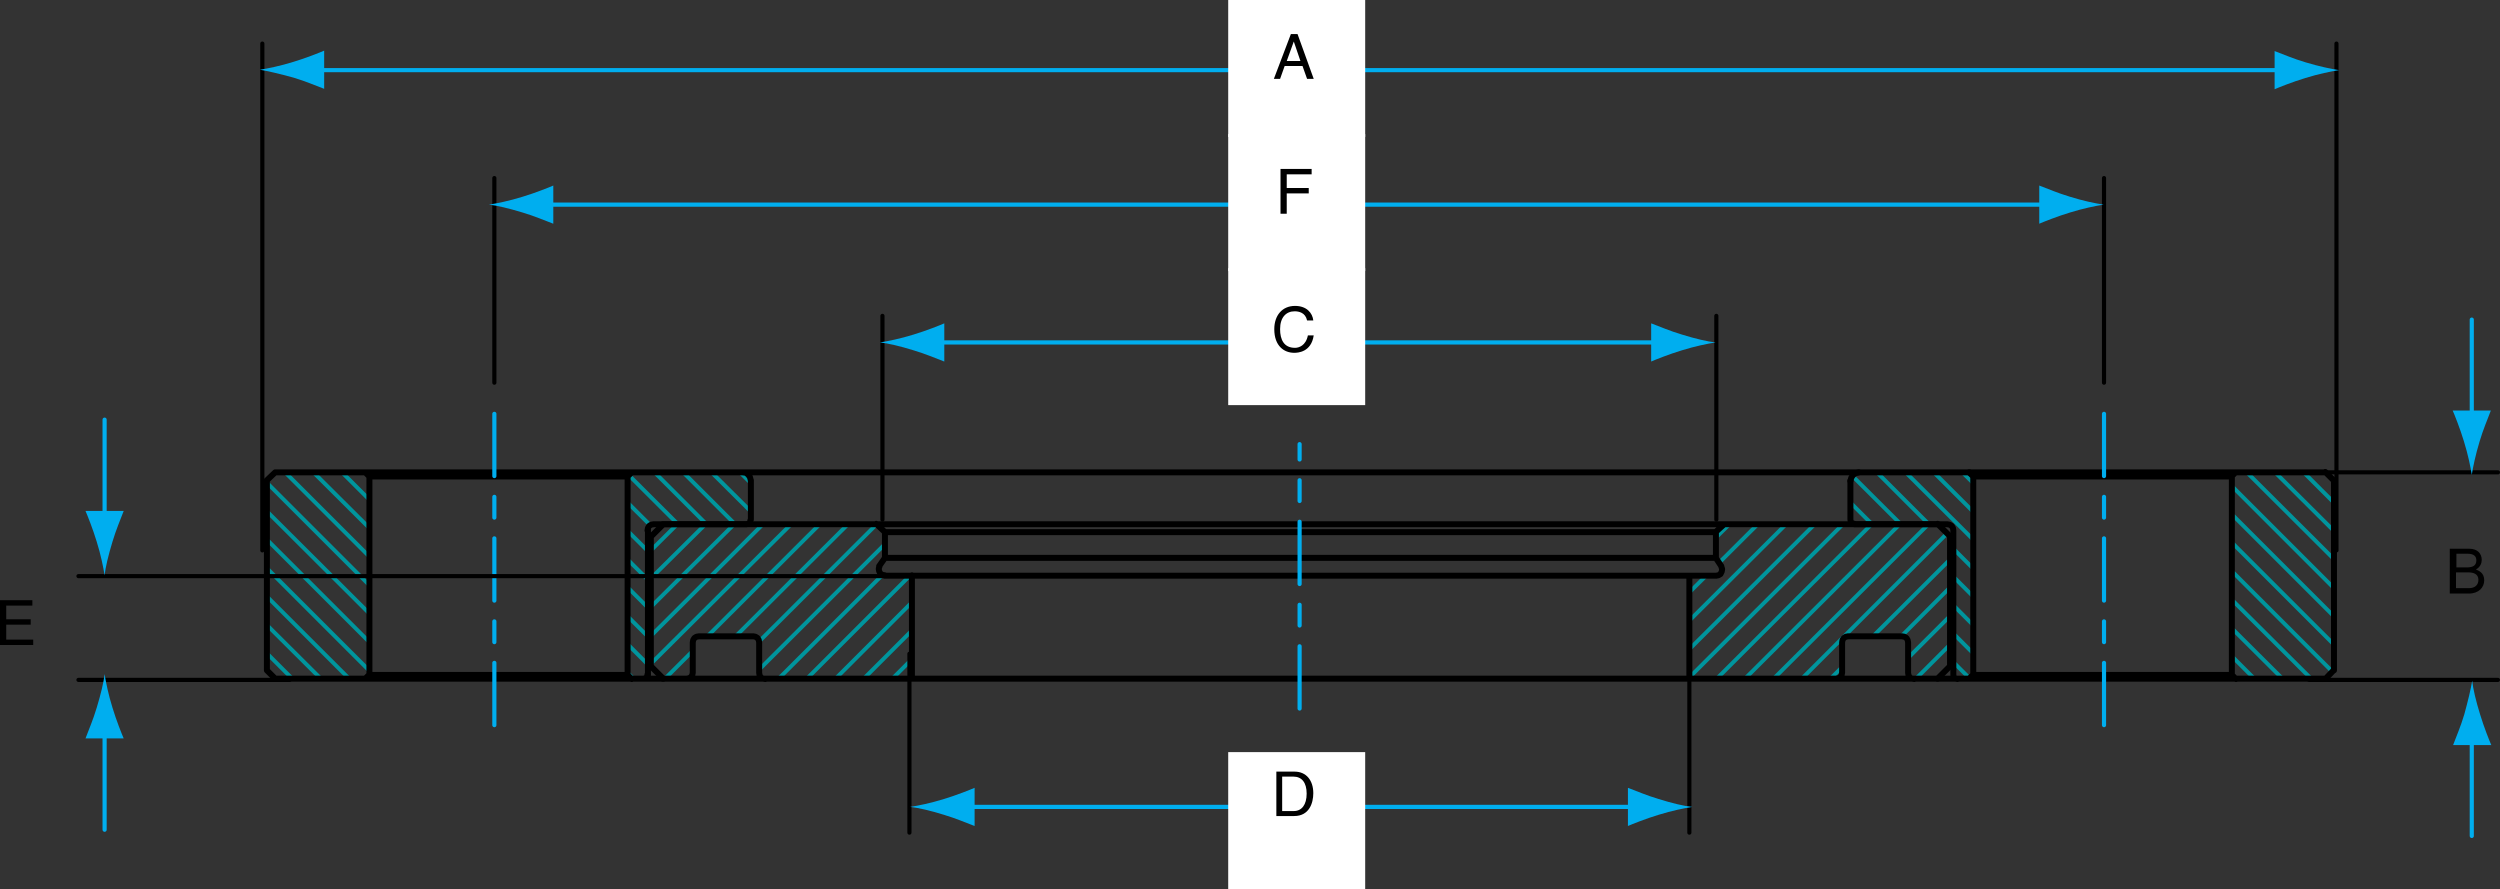 <svg xmlns="http://www.w3.org/2000/svg" xmlns:xlink="http://www.w3.org/1999/xlink" x="0px" y="0px" viewBox="0 0 602.3 214.2" style="enable-background:new 0 0 602.3 214.2;" xml:space="preserve"><rect x="0" y="0" width="602.3" height="214.2" fill="#333333" stroke="none"/><style type="text/css">			.st0{clip-path:url(#SVGID_2_);fill:none;stroke:#00959D;stroke-width:0.96;stroke-linecap:round;stroke-linejoin:round;stroke-miterlimit:10;}			.st1{clip-path:url(#SVGID_4_);fill:none;stroke:#00959D;stroke-width:0.96;stroke-linecap:round;stroke-linejoin:round;stroke-miterlimit:10;}			.st2{clip-path:url(#SVGID_6_);fill:none;stroke:#00959D;stroke-width:0.96;stroke-linecap:round;stroke-linejoin:round;stroke-miterlimit:10;}			.st3{clip-path:url(#SVGID_8_);fill:none;stroke:#00959D;stroke-width:0.96;stroke-linecap:round;stroke-linejoin:round;stroke-miterlimit:10;}			.st4{clip-path:url(#SVGID_10_);fill:none;stroke:#00959D;stroke-width:0.96;stroke-linecap:round;stroke-linejoin:round;stroke-miterlimit:10;}			.st5{clip-path:url(#SVGID_12_);fill:none;stroke:#00959D;stroke-width:0.96;stroke-linecap:round;stroke-linejoin:round;stroke-miterlimit:10;}			.st6{clip-path:url(#SVGID_14_);fill:none;stroke:#00959D;stroke-width:0.96;stroke-linecap:round;stroke-linejoin:round;stroke-miterlimit:10;}			.st7{clip-path:url(#SVGID_16_);fill:none;stroke:#00959D;stroke-width:0.96;stroke-linecap:round;stroke-linejoin:round;stroke-miterlimit:10;}			.st8{clip-path:url(#SVGID_18_);fill:none;stroke:#00959D;stroke-width:0.96;stroke-linecap:round;stroke-linejoin:round;stroke-miterlimit:10;}			.st9{clip-path:url(#SVGID_20_);fill:none;stroke:#00959D;stroke-width:0.96;stroke-linecap:round;stroke-linejoin:round;stroke-miterlimit:10;}			.st10{clip-path:url(#SVGID_22_);fill:none;stroke:#00959D;stroke-width:0.96;stroke-linecap:round;stroke-linejoin:round;stroke-miterlimit:10;}			.st11{clip-path:url(#SVGID_24_);fill:none;stroke:#00959D;stroke-width:0.96;stroke-linecap:round;stroke-linejoin:round;stroke-miterlimit:10;}	.st12{fill:none;stroke:#000000;stroke-width:1.44;stroke-linecap:round;stroke-linejoin:round;stroke-miterlimit:10;}	.st13{fill:none;stroke:#00AEEF;stroke-linecap:round;stroke-linejoin:round;stroke-miterlimit:10;stroke-dasharray:15,5,5,5;}	.st14{fill:none;stroke:#000000;stroke-linecap:round;stroke-linejoin:round;stroke-miterlimit:10;}	.st15{fill:none;stroke:#00AEEF;stroke-linecap:round;stroke-linejoin:round;stroke-miterlimit:10;}	.st16{fill:#00AEEF;}	.st17{fill:#FFFFFF;}</style><g id="Layer_3">	<g>		<defs>			<polyline id="SVGID_1_" points="415.4,126.3 413.5,128.1 413.4,128.2 413.4,134.5 413.5,134.5 413.5,134.5 413.5,134.7     413.6,134.7 413.7,134.7 413.7,134.9 413.7,134.9 413.8,134.9 413.8,135 413.9,135 413.9,135.1 413.9,135.2 414,135.2     414.1,135.3 414.1,135.4 414.1,135.4 414.1,135.6 414.2,135.6 414.3,135.6 414.3,135.8 414.3,135.8 414.4,135.8 414.4,135.9     414.4,135.9 414.5,136 414.5,136.1 414.6,136.1 414.6,136.2 414.6,136.3 414.7,136.3 414.7,136.5 414.8,136.5 414.8,136.7     414.8,136.7 414.8,136.9 414.9,136.9 414.8,137.6 414.6,138.1 414.4,138.3 414.3,138.4 414.2,138.5 414.1,138.5 413.7,138.6     407,138.7 407,163.5 442.6,163.5 442.9,163.4 443.1,163.3 443.2,163.2 443.3,163.2 443.5,163 443.6,162.8 443.6,162.8     443.7,162.6 443.8,154.8 443.8,154.5 443.9,154.2 444,154.1 444.1,153.9 444.2,153.9 444.2,153.7 444.5,153.6 444.5,153.5     444.7,153.5 444.7,153.4 445.1,153.4 445.3,153.3 458.2,153.3 458.6,153.4 458.8,153.4 458.9,153.5 459,153.5 459.1,153.6     459.5,153.9 459.5,154.1 459.5,154.1 459.6,154.1 459.6,154.3 459.7,154.3 459.7,154.5 459.7,154.5 459.7,162.1 459.8,162.1     459.8,162.4 459.8,162.4 459.8,162.7 459.9,162.7 460,162.8 460,163 460.1,163 460.2,163 460.2,163.2 460.3,163.2 460.4,163.2     460.5,163.3 460.6,163.4 460.9,163.5 466.9,163.5 466.9,163.5 469.7,160.6 469.8,129.2 466.8,126.3    "></polyline>		</defs>		<clipPath id="SVGID_2_">			<use xlink:href="#SVGID_1_" style="overflow:visible;"></use>		</clipPath>		<path class="st0" d="M414.7,121.4L402,134 M421.6,121.4L402,140.8 M428.4,121.4L402,147.7 M435.2,121.4L402,154.5 M442.1,121.4   l-40.1,40 M448.9,121.4L402,168.2 M455.8,121.4l-47.1,47 M462.6,121.4l-47.1,47 M469.5,121.4l-47.1,47 M429.2,168.4l45.4-45.4    M436.1,168.4l38.6-38.5 M443,168.4l31.6-31.7 M449.8,168.4l24.8-24.8 M456.7,168.4l18-18 M463.5,168.4l11.1-11.2"></path>	</g>	<g>		<defs>			<polyline id="SVGID_3_" points="159.8,126.3 156.8,129.2 156.8,160.6 156.9,160.6 159.7,163.5 165.8,163.5 165.8,163.5     166,163.4 166.1,163.3 166.2,163.3 166.3,163.2 166.6,163 166.7,162.8 166.7,162.8 166.8,162.6 166.8,162.4 166.9,154.8     167,154.5 167,154.2 167.2,154.1 167.2,153.9 167.3,153.9 167.4,153.7 167.5,153.7 167.6,153.6 167.7,153.5 167.8,153.4     168.1,153.4 168.4,153.3 181.4,153.3 181.9,153.4 182.2,153.5 182.2,153.6 182.3,153.7 182.6,153.9 182.6,154.1 182.7,154.1     182.7,154.1 182.7,154.3 182.8,154.3 182.8,154.5 182.9,154.5 182.9,162.1 182.9,162.1 182.9,162.7 183,162.7 183.1,162.8     183.1,163 183.2,163 183.3,163 183.3,163.2 183.4,163.2 183.5,163.2 183.6,163.3 183.7,163.3 183.8,163.4 184.1,163.5     219.7,163.5 219.7,138.7 212.9,138.6 212.6,138.5 212.4,138.4 212.3,138.3 212.2,138.3 212.1,138.3 212.1,138.1 212.1,138.1     212.1,138 212,138 212,137.9 211.9,137.9 211.9,137.8 211.9,137.7 211.8,137.7 211.8,137 211.7,137 211.9,136.4 212,136.3     212.1,136.2 212.1,136.1 212.2,136 212.2,135.9 212.3,135.8 212.4,135.8 212.4,135.6 212.5,135.6 212.6,135.3 212.7,135.2     212.8,135.1 212.8,135 212.9,134.9 213,134.9 213,134.7 213.1,134.7 213.2,134.5 213.2,128.2 211.3,126.3 211.2,126.3    "></polyline>		</defs>		<clipPath id="SVGID_4_">			<use xlink:href="#SVGID_3_" style="overflow:visible;"></use>		</clipPath>		<path class="st1" d="M161.2,121.4l-9.4,9.3 M168.1,121.4l-16.2,16.1 M174.9,121.4l-23.1,22.9 M181.8,121.4l-30,29.8 M188.7,121.4   l-36.8,36.7 M195.5,121.4l-43.7,43.5 M202.4,121.4l-47.1,47 M209.2,121.4l-47.1,47 M216.1,121.4l-47.1,47 M222.9,121.4l-47.1,47    M182.7,168.4l41.8-41.8 M189.5,168.4l35-35 M196.4,168.4l28.2-28.2 M203.2,168.4l21.3-21.3 M210.1,168.4l14.5-14.5 M216.9,168.4   l7.6-7.7"></path>	</g>	<g>		<defs>			<polyline id="SVGID_5_" points="447.8,113.8 447,114 446.9,114.1 446.7,114.2 446.7,114.2 446.5,114.3 446.5,114.4 446.4,114.4     446.2,114.7 446.2,114.7 446,115 446,115.1 445.8,115.8 445.8,125.3 445.8,125.3 445.8,125.6 445.9,125.6 445.9,125.8 446,125.8     446.3,126.2 446.5,126.2 469.1,126.3 469.7,126.3 469.9,126.5 470,126.5 470.1,126.6 470.3,126.8 470.3,126.9 470.4,126.9     470.4,127 470.4,127.1 470.5,127.1 470.5,127.2 470.6,127.2 470.6,162.6 470.6,162.6 470.6,162.8 470.7,162.8 470.7,163.1     470.8,163.1 471.1,163.4 471.3,163.5 474.5,163.5 474.5,163.5 475.3,162.6 475.4,114.8 474.4,113.8    "></polyline>		</defs>		<clipPath id="SVGID_6_">			<use xlink:href="#SVGID_5_" style="overflow:visible;"></use>		</clipPath>		<path class="st2" d="M474.8,108.9l5.5,5.5 M467.9,108.9l12.4,12.4 M461,108.9l19.2,19.2 M454.2,108.9l26.1,26 M447.3,108.9   l32.9,32.9 M440.9,109.3l39.4,39.3 M440.9,116.2l39.4,39.3 M440.9,123l39.4,39.3 M479.5,168.4l-38.7-38.6 M472.6,168.4l-31.8-31.8   "></path>	</g>	<g>		<defs>			<polyline id="SVGID_7_" points="66.3,113.8 64.3,115.8 64.3,161.6 64.4,161.6 66.2,163.5 88.1,163.5 88.1,163.5 88.9,162.6     89,114.8 88,113.8    "></polyline>		</defs>		<clipPath id="SVGID_8_">			<use xlink:href="#SVGID_7_" style="overflow:visible;"></use>		</clipPath>		<path class="st3" d="M84.3,108.9l9.5,9.5 M77.5,108.9l16.3,16.3 M70.6,108.9l23.2,23.1 M63.8,108.9l30,30 M59.4,111.4l34.4,34.4"></path>	</g>	<g>		<defs>			<rect id="SVGID_9_" x="64.3" y="118" width="24.7" height="35.1"></rect>		</defs>		<clipPath id="SVGID_10_">			<use xlink:href="#SVGID_9_" style="overflow:visible;"></use>		</clipPath>		<line class="st4" x1="59.4" y1="118.3" x2="93.8" y2="152.6"></line>	</g>	<g>		<defs>			<rect id="SVGID_11_" x="64.3" y="124.8" width="24.7" height="35.1"></rect>		</defs>		<clipPath id="SVGID_12_">			<use xlink:href="#SVGID_11_" style="overflow:visible;"></use>		</clipPath>		<line class="st5" x1="59.4" y1="125.1" x2="93.8" y2="159.5"></line>	</g>	<g>		<defs>			<polyline id="SVGID_13_" points="66.3,113.8 64.3,115.8 64.3,161.6 64.4,161.6 66.2,163.5 88.1,163.5 88.1,163.5 88.9,162.6     89,114.8 88,113.8    "></polyline>		</defs>		<clipPath id="SVGID_14_">			<use xlink:href="#SVGID_13_" style="overflow:visible;"></use>		</clipPath>		<path class="st6" d="M59.4,132l34.4,34.4 M89,168.4l-29.7-29.7 M82.2,168.4l-22.9-22.8 M75.3,168.4l-16-16 M68.5,168.4l-9.2-9.2"></path>	</g>	<g>		<defs>			<polyline id="SVGID_15_" points="538.6,113.8 538.6,113.9 537.7,114.8 537.7,162.6 537.7,162.6 538.6,163.5 560.4,163.5     560.4,163.5 562.3,161.6 562.3,115.8 560.3,113.8    "></polyline>		</defs>		<clipPath id="SVGID_16_">			<use xlink:href="#SVGID_15_" style="overflow:visible;"></use>		</clipPath>		<path class="st7" d="M556.9,108.9l10.3,10.2 M550.1,108.9l17.1,17.1 M543.2,108.9l24,23.9 M536.4,108.9l30.8,30.7 M532.8,112.2   l34.4,34.4"></path>	</g>	<g>		<defs>			<rect id="SVGID_17_" x="537.7" y="118.7" width="24.7" height="35.1"></rect>		</defs>		<clipPath id="SVGID_18_">			<use xlink:href="#SVGID_17_" style="overflow:visible;"></use>		</clipPath>		<line class="st8" x1="532.8" y1="119" x2="567.2" y2="153.4"></line>	</g>	<g>		<defs>			<rect id="SVGID_19_" x="537.7" y="125.5" width="24.7" height="35.1"></rect>		</defs>		<clipPath id="SVGID_20_">			<use xlink:href="#SVGID_19_" style="overflow:visible;"></use>		</clipPath>		<line class="st9" x1="532.8" y1="125.8" x2="567.2" y2="160.2"></line>	</g>	<g>		<defs>			<polyline id="SVGID_21_" points="538.6,113.8 538.6,113.9 537.7,114.8 537.7,162.6 537.7,162.6 538.6,163.5 560.4,163.5     560.4,163.5 562.3,161.6 562.3,115.8 560.3,113.8    "></polyline>		</defs>		<clipPath id="SVGID_22_">			<use xlink:href="#SVGID_21_" style="overflow:visible;"></use>		</clipPath>		<path class="st10" d="M532.8,132.7l34.4,34.4 M561.7,168.4l-29-28.9 M554.8,168.4l-22.2-22.1 M548,168.4l-15.3-15.3 M541.2,168.4   l-8.5-8.4"></path>	</g>	<g>		<defs>			<polyline id="SVGID_23_" points="152.2,113.8 151.2,114.8 151.2,162.6 151.3,162.6 152.1,163.5 155.3,163.5 155.3,163.5     155.5,163.4 155.9,163 156,162.8 156.1,127.8 156.1,127.5 156.2,127.2 156.3,127.1 156.3,127 156.4,126.9 156.5,126.7     156.6,126.6 156.7,126.5 156.8,126.5 157,126.3 157.5,126.3 180.1,126.2 180.3,126.2 180.7,125.8 180.8,125.5 180.9,115.6     180.8,115.6 180.8,115.4 180.7,115.4 180.7,115.1 180.7,115.1 180.7,115 180.6,115 180.6,114.9 180.5,114.8 180.5,114.8     180.5,114.7 180.4,114.7 180.4,114.5 180.2,114.3 180,114.2 180,114.2 179.8,114.1 179.8,114 179.6,114 178.9,113.8    "></polyline>		</defs>		<clipPath id="SVGID_24_">			<use xlink:href="#SVGID_23_" style="overflow:visible;"></use>		</clipPath>		<path class="st11" d="M180.2,108.9l5.5,5.5 M173.4,108.9l12.3,12.3 M166.5,108.9l19.2,19.1 M159.7,108.9l26,26 M152.8,108.9   l32.9,32.9 M146.3,109.3l39.4,39.3 M146.3,116.2l39.4,39.3 M146.3,123l39.4,39.3 M184.9,168.4l-38.7-38.6 M178.1,168.4l-31.8-31.8    M171.2,168.4l-25-24.9 M164.4,168.4l-18.1-18.1 M157.5,168.4l-11.3-11.3"></path>	</g>	<path class="st12" d="M413.4,128.2v6.2 M414.7,136.4l-1.4-2.1 M466.8,163.5l3-3 M413.4,138.7l0.6-0.1l0.5-0.3l0.3-0.6l0.1-0.6  l-0.2-0.6 M466.8,163.5h-5.7 M459.7,162.1l0.1,0.6l0.3,0.5l0.5,0.3l0.6,0.1 M459.7,162.1v-7.3 M407,138.7h6.5 M407,138.7v24.9   M459.7,154.8l-0.1-0.6l-0.3-0.5l-0.5-0.3l-0.6-0.1h-13 M445.3,153.3l-0.6,0.1l-0.5,0.3l-0.3,0.5l-0.1,0.6 M442.3,163.5h-35.4   M443.8,154.8v7.3 M442.3,163.5l0.6-0.1l0.5-0.3l0.3-0.5l0.1-0.6 M182.9,162.1l0.1,0.6l0.3,0.5l0.5,0.3l0.6,0.1 M211.2,126.3h204.2   M407,163.5H219.6 M219.7,138.7H407 M213.2,134.4h200.2 M413.4,128.2H213.2 M461.2,163.5h-19 M184.4,163.5h-19 M213.2,128.2l-2.1-2   M211.2,126.3h-51.5 M159.8,126.3l-3,3 M156.8,129.2v31.3l3,3 M213.2,134.4v-6.3 M213.2,134.4l-1.4,2 M211.9,136.4l-0.2,0.6  l0.1,0.6l0.3,0.6l0.5,0.3l0.6,0.1 M165.4,163.5l0.6-0.1l0.5-0.3l0.3-0.5l0.1-0.6 M165.4,163.5h-5.7 M168.4,153.3l-0.6,0.1l-0.5,0.3  l-0.3,0.5l-0.1,0.6v7.3 M213.2,138.7h6.5 M219.7,163.5v-24.9 M181.4,153.3h-13 M219.7,163.5h-35.4 M182.9,162.1v-7.3 M182.9,154.8  l-0.1-0.6l-0.3-0.5l-0.5-0.3l-0.5-0.1 M466.8,126.3h-51.5 M469.8,129.2l-3-3 M469.8,160.6v-31.4 M415.4,126.3l-2.1,1.9   M447.8,113.8h26.7 M447.8,113.8L447,114l-0.6,0.5l-0.4,0.6l-0.2,0.8 M156.1,162.6v-34.9"></path>	<path class="st12" d="M155,163.5l0.5-0.1l0.4-0.4l0.1-0.5 M152.2,163.5h2.8 M151.2,162.6l1,1 M157.5,126.3l-0.6,0.1l-0.5,0.3  l-0.3,0.5l-0.1,0.6 M179.8,126.3h-22.3 M152.2,113.8l-1,1 M151.2,162.6v-47.8 M179.8,126.3l0.5-0.1l0.4-0.4l0.1-0.5 M180.9,115.8  l-0.2-0.8l-0.4-0.6l-0.6-0.5l-0.8-0.1 M180.9,125.2v-9.5 M152.2,113.8h26.7 M151.2,114.8H88.9 M152.2,163.5H87.9 M470.6,127.8  l-0.1-0.6l-0.3-0.5l-0.5-0.3l-0.6-0.1h-22.3 M474.4,163.5l1-1 M475.4,114.8l-1-1 M475.4,114.8v47.8 M445.8,125.2l0.1,0.5l0.4,0.4  l0.5,0.1 M445.8,115.8v9.4 M471.6,163.5h-4.8 M159.8,163.5H155 M537.7,114.8h-62.3 M538.6,163.5h-64.3 M471.6,163.5h2.8   M470.6,162.6l0.1,0.5l0.4,0.4l0.5,0.1 M470.6,127.8v34.8 M537.7,162.6l1,1 M537.7,162.6v-47.8 M538.6,113.8l-1,1 M538.6,163.5  h21.7l2-2.1 M562.3,161.5v-45.8 M538.6,113.8h21.7 M88,163.5l1-1 M89,114.8v47.8 M66.3,163.5H88 M89,114.8l-1-1 M64.3,161.5l2,2   M66.3,113.8H88 M64.3,115.8v45.7 M66.3,113.8l-2.1,2 M562.3,115.8l-2.1-2.1 M89,162.6h62.3 M88,113.8h64.2 M475.4,162.6h62.3   M474.4,113.8h64.2 M178.9,113.8h268.9"></path></g><g id="Layer_2">	<line class="st13" x1="313.1" y1="170.7" x2="313.1" y2="107"></line>	<line class="st14" x1="119.1" y1="42.9" x2="119.1" y2="92.2"></line>	<line class="st14" x1="506.9" y1="42.9" x2="506.9" y2="92.2"></line>	<line class="st13" x1="119.1" y1="99.7" x2="119.1" y2="176"></line>	<line class="st13" x1="506.9" y1="99.7" x2="506.9" y2="176"></line>	<line class="st14" x1="63.2" y1="132.6" x2="63.2" y2="10.5"></line>	<line class="st14" x1="562.9" y1="132.6" x2="562.9" y2="10.5"></line>	<line class="st14" x1="556.3" y1="163.8" x2="601.8" y2="163.8"></line>	<line class="st14" x1="556.3" y1="113.8" x2="601.8" y2="113.8"></line>	<line class="st14" x1="69.8" y1="163.8" x2="18.9" y2="163.8"></line>	<line class="st14" x1="212.9" y1="138.8" x2="18.9" y2="138.8"></line>	<line class="st14" x1="219.1" y1="157.5" x2="219.1" y2="200.6"></line>	<line class="st14" x1="407" y1="157.5" x2="407" y2="200.6"></line>	<line class="st14" x1="212.6" y1="125.2" x2="212.6" y2="76.1"></line>	<line class="st14" x1="413.5" y1="125.2" x2="413.5" y2="76.1"></line>	<g>		<line class="st15" x1="494.3" y1="49.3" x2="130.2" y2="49.3"></line>		<path class="st16" d="M125.9,51.2c3,0.9,5,1.8,7.4,2.7v-9.2c-0.9,0.4-4.4,1.8-7.4,2.7c-3.2,1-6.2,1.6-8.1,1.9   C119.7,49.5,122.6,50.2,125.9,51.2z"></path>		<path class="st16" d="M498.7,47.4c-3-0.9-5-1.8-7.4-2.7v9.2c0.9-0.4,4.4-1.8,7.4-2.7c3.2-1,6.2-1.6,8.1-1.9   C504.8,49,501.9,48.4,498.7,47.4z"></path>	</g>	<g>		<line class="st15" x1="551.1" y1="16.9" x2="75" y2="16.9"></line>		<path class="st16" d="M70.7,18.7c3,0.9,5,1.8,7.4,2.7v-9.2c-0.9,0.4-4.4,1.8-7.4,2.7c-3.2,1-6.2,1.6-8.1,1.9   C64.5,17.1,67.4,17.8,70.7,18.7z"></path>		<path class="st16" d="M555.4,15c-3-0.9-5-1.8-7.4-2.7v9.2c0.9-0.4,4.4-1.8,7.4-2.7c3.2-1,6.2-1.6,8.1-1.9   C561.6,16.6,558.7,16,555.4,15z"></path>	</g>	<g>		<line class="st15" x1="595.5" y1="201.4" x2="595.5" y2="176.4"></line>		<path class="st16" d="M593.7,172.1c-0.9,3-1.8,5-2.7,7.4h9.2c-0.4-0.9-1.8-4.4-2.7-7.4c-1-3.2-1.7-6.2-1.9-8.1   C595.3,165.9,594.6,168.8,593.7,172.1z"></path>	</g>	<g>		<line class="st15" x1="595.5" y1="102" x2="595.5" y2="77"></line>		<path class="st16" d="M597.4,106.3c0.9-3,1.8-5,2.7-7.4h-9.2c0.4,0.9,1.8,4.4,2.7,7.4c1,3.2,1.6,6.2,1.9,8.1   C595.8,112.5,596.4,109.6,597.4,106.3z"></path>	</g>	<g>		<line class="st15" x1="25.2" y1="199.9" x2="25.2" y2="174.8"></line>		<path class="st16" d="M23.3,170.5c-0.9,3-1.8,5-2.7,7.4h9.2c-0.4-0.9-1.8-4.4-2.7-7.4c-1-3.2-1.6-6.2-1.9-8.1   C25,164.3,24.3,167.2,23.3,170.5z"></path>	</g>	<g>		<line class="st15" x1="25.2" y1="126.2" x2="25.2" y2="101.1"></line>		<path class="st16" d="M27.1,130.5c0.9-3,1.8-5,2.7-7.4h-9.2c0.4,0.9,1.8,4.4,2.7,7.4c1,3.2,1.6,6.2,1.9,8.1   C25.4,136.7,26.1,133.8,27.1,130.5z"></path>	</g>	<g>		<line class="st15" x1="395.2" y1="194.4" x2="231.7" y2="194.4"></line>		<path class="st16" d="M227.4,196.3c3,0.9,5,1.8,7.4,2.7v-9.2c-0.9,0.4-4.4,1.8-7.4,2.7c-3.2,1-6.2,1.6-8.1,1.9   C221.2,194.6,224.2,195.3,227.4,196.3z"></path>		<path class="st16" d="M399.6,192.5c-3-0.9-5-1.8-7.4-2.7v9.2c0.9-0.4,4.4-1.8,7.4-2.7c3.2-1,6.2-1.6,8.1-1.9   C405.7,194.2,402.8,193.5,399.6,192.5z"></path>	</g>	<g>		<line class="st15" x1="400.9" y1="82.5" x2="224.4" y2="82.5"></line>		<path class="st16" d="M220.1,84.4c3,0.9,5,1.8,7.4,2.7v-9.2c-0.9,0.4-4.4,1.8-7.4,2.7c-3.2,1-6.2,1.6-8.1,1.9   C213.9,82.7,216.9,83.4,220.1,84.4z"></path>		<path class="st16" d="M405.2,80.6c-3-0.9-5-1.8-7.4-2.7v9.2c0.9-0.4,4.4-1.8,7.4-2.7c3.2-1,6.2-1.6,8.1-1.9   C411.4,82.3,408.4,81.6,405.2,80.6z"></path>	</g>	<rect x="295.9" class="st17" width="33" height="33"></rect>	<rect x="295.9" y="32.3" class="st17" width="33" height="33"></rect>	<rect x="295.9" y="64.6" class="st17" width="33" height="33"></rect>	<rect x="295.9" y="181.2" class="st17" width="33" height="33"></rect>	<g>		<path d="M310,51.5h-1.5V40.7h7.5V42h-6v3.3h5.3v1.3H310V51.5z"></path>	</g>	<g>		<path d="M309.5,15.9l-1.1,3.1h-1.5l4.1-10.8h1.6l3.9,10.8h-1.6l-1.1-3.1H309.5z M313.3,14.7l-1.6-4.7h0l-1.7,4.7H313.3z"></path>	</g>	<g>		<path d="M590.2,132.2h4.7c2,0,3,1.2,3,2.7c0,0.7-0.3,1.7-1.4,2.3c0.7,0.3,2,0.8,2,2.6c0,1.7-1.3,3.2-3.7,3.2h-4.6V132.2z    M591.7,136.7h2.6c1.4,0,2.3-0.4,2.3-1.7c0-1-0.6-1.6-2.2-1.6h-2.6V136.7z M591.7,141.7h3.1c1.5,0,2.3-0.8,2.3-2   c0-1.5-1.3-1.8-2.5-1.8h-2.9V141.7z"></path>	</g>	<g>		<path d="M8,155.4H0v-10.8h7.8v1.3H1.5v3.3h5.9v1.3H1.5v3.6H8V155.4z"></path>	</g>	<g>		<path d="M307.5,185.9h4.4c2.8,0,4.5,2.1,4.5,5.2c0,2.4-1,5.5-4.6,5.5h-4.3V185.9z M308.9,195.4h2.8c1.9,0,3.1-1.5,3.1-4.2   c0-2.7-1.2-4.1-3.2-4.1h-2.7V195.4z"></path>	</g>	<g>		<path d="M314.9,77.2c-0.4-1.9-2-2.2-3-2.2c-2,0-3.5,1.4-3.5,4.3c0,2.5,0.9,4.5,3.6,4.5c0.9,0,2.6-0.5,3.1-3h1.4   c-0.6,4.1-3.9,4.2-4.7,4.2c-2.4,0-4.8-1.6-4.8-5.7c0-3.3,1.9-5.6,5-5.6c2.8,0,4.2,1.7,4.4,3.5H314.9z"></path>	</g></g></svg>
